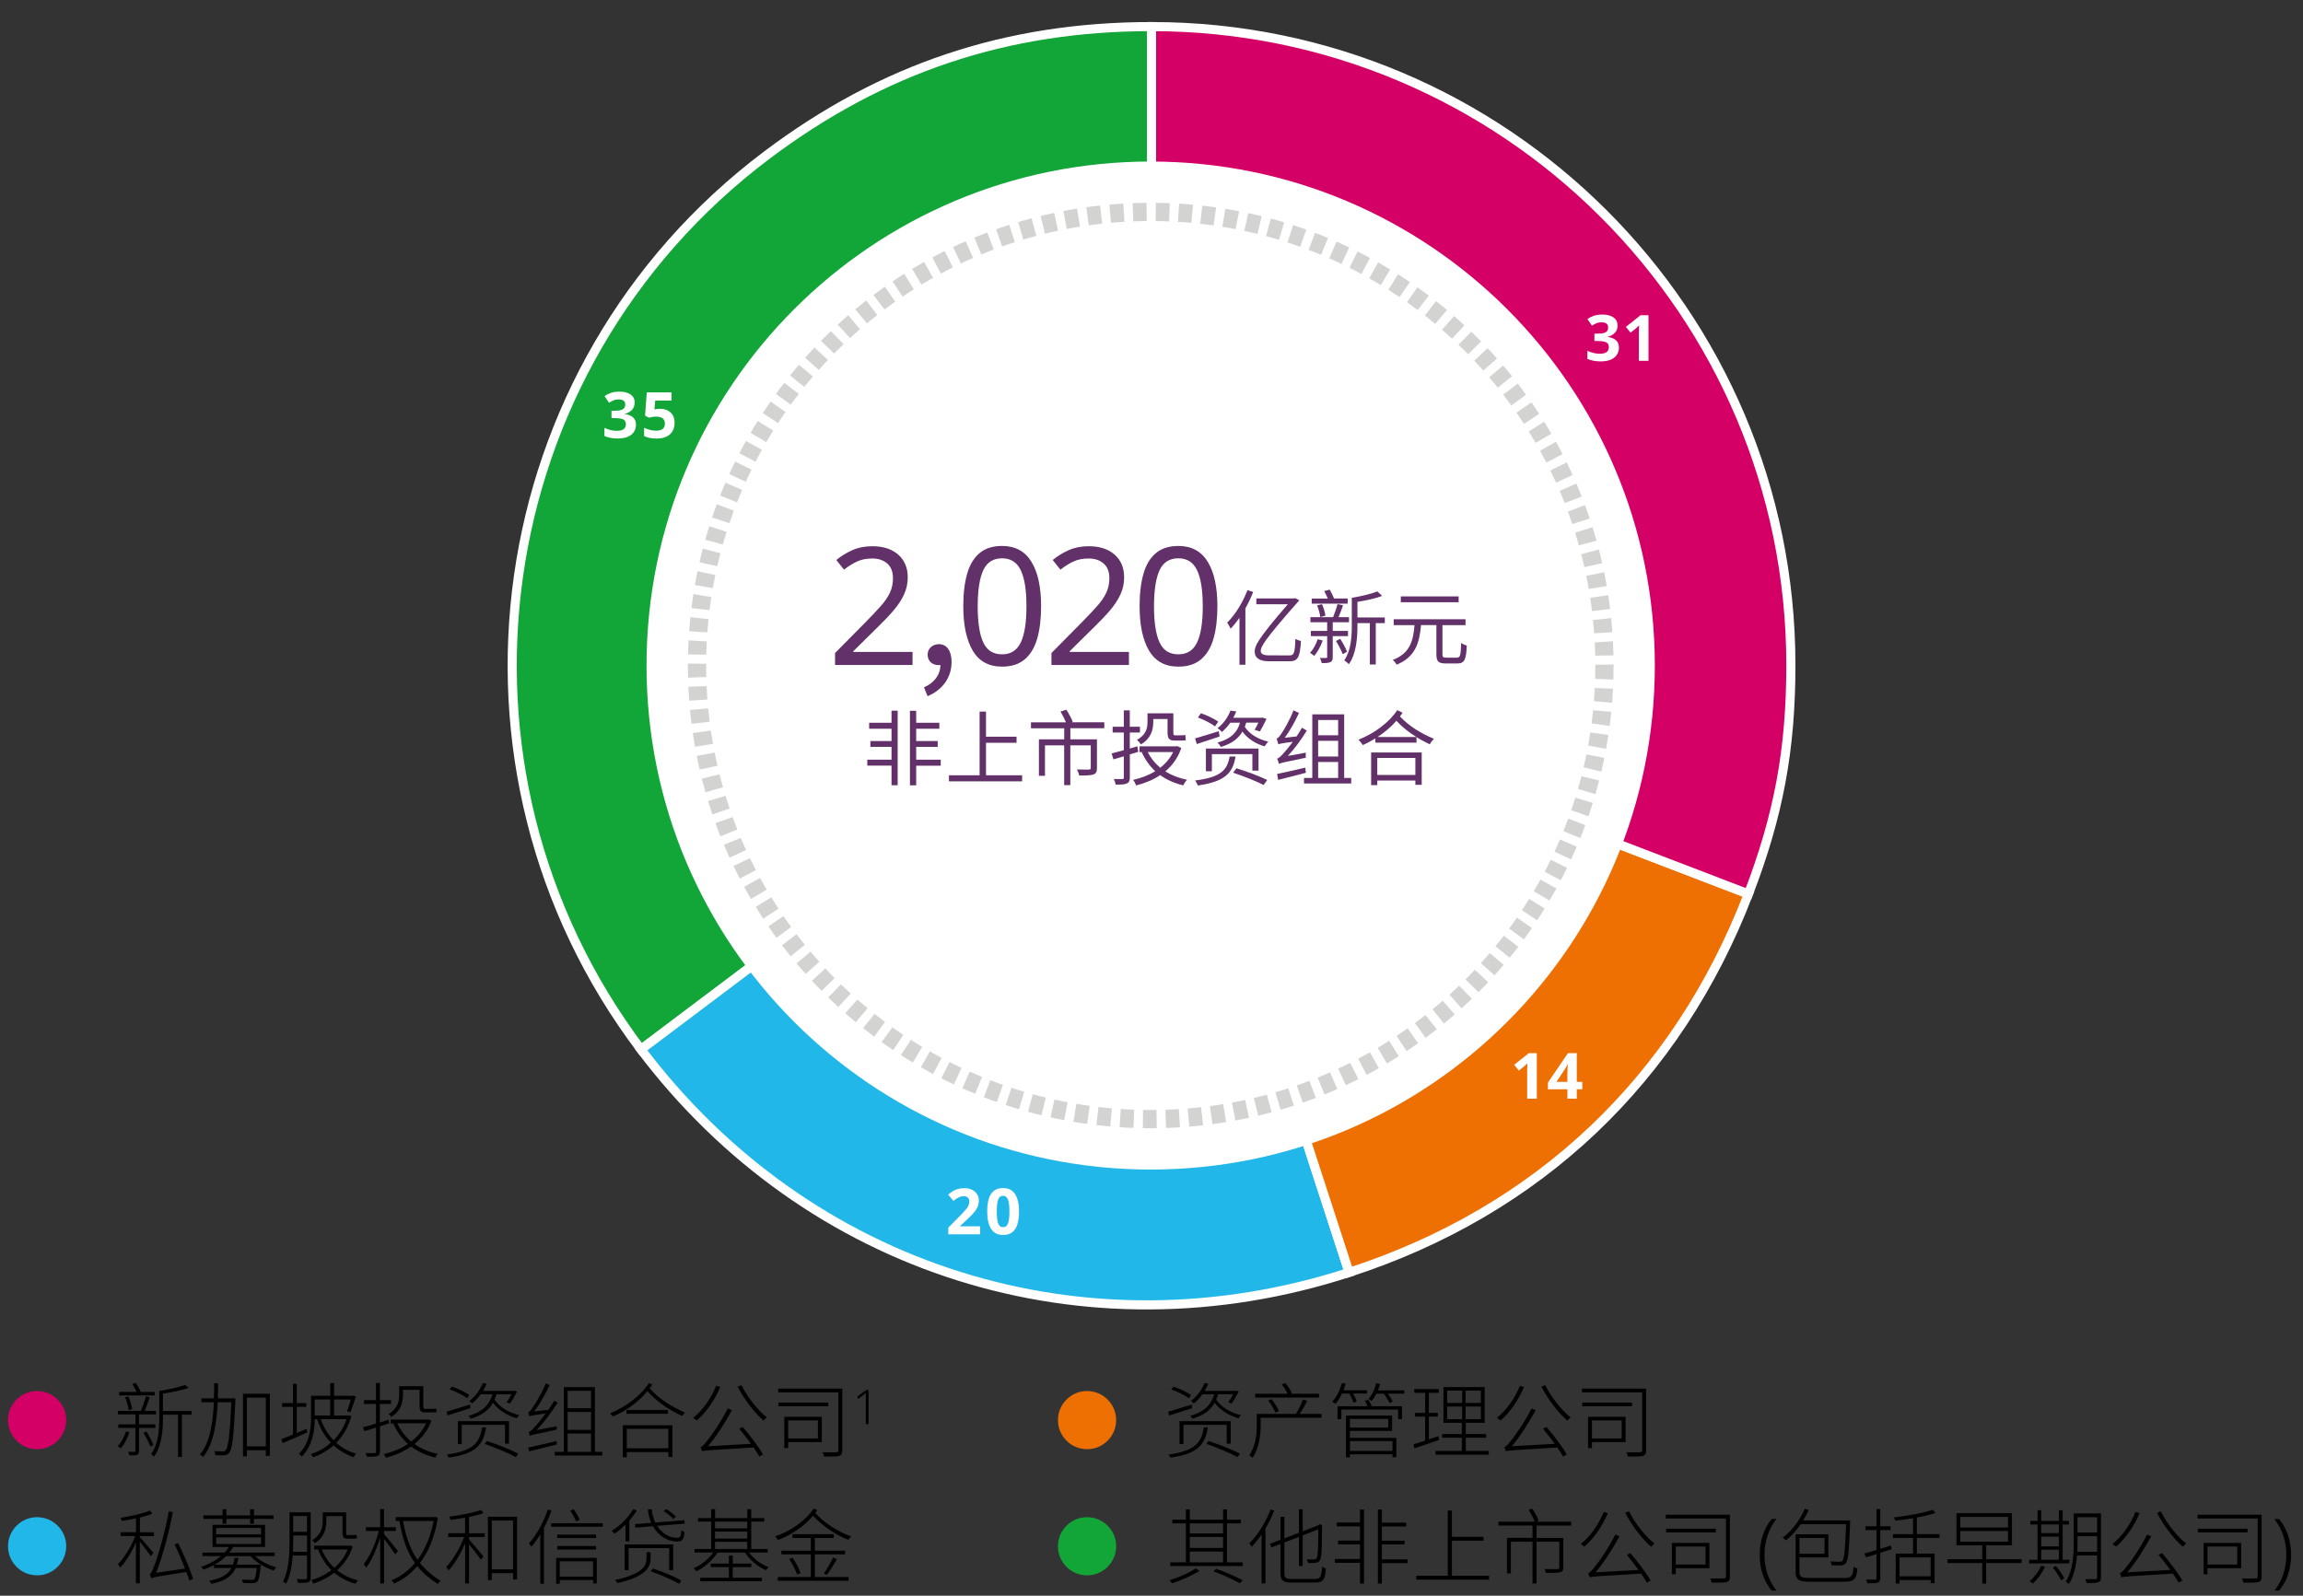 <?xml version="1.0" encoding="UTF-8"?>
<svg id="Layer_1" data-name="Layer 1" xmlns="http://www.w3.org/2000/svg" xmlns:xlink="http://www.w3.org/1999/xlink" viewBox="0 0 505 350">
  <rect x="0" y="0" width="505" height="350" fill="#333333" stroke="none"/>
  <defs>
    <clipPath id="clippath">
      <rect x="-464.5" y="-157" width="1434" height="902" style="fill: none; stroke-width: 0px;"/>
    </clipPath>
    <clipPath id="clippath-1">
      <rect x="-3.6" y="-6.17" width="519.09" height="372.37" style="fill: none; stroke-width: 0px;"/>
    </clipPath>
  </defs>
  <g style="clip-path: url(#clippath);">
    <g style="clip-path: url(#clippath-1);">
      <path d="M252.51,145.89l-111.96,84.29c-46.59-61.78-34.24-149.59,27.59-196.15,25.35-19.09,52.62-28.2,84.37-28.2v140.06Z" style="fill: #12a639; fill-rule: evenodd; stroke-width: 0px;"/>
      <path d="M252.51,145.89l-111.96,84.29c-46.59-61.78-34.24-149.59,27.59-196.15,25.35-19.09,52.62-28.2,84.37-28.2v140.06Z" style="fill: none; stroke: #fff; stroke-miterlimit: 10; stroke-width: 2px;"/>
      <path d="M252.51,145.89l43.32,133.21c-57.88,18.79-118.66-.36-155.28-48.91l111.96-84.29Z" style="fill: #22b7e9; fill-rule: evenodd; stroke-width: 0px;"/>
      <path d="M252.51,145.89l43.32,133.21c-57.88,18.79-118.66-.36-155.28-48.91l111.96-84.29Z" style="fill: none; stroke: #fff; stroke-miterlimit: 10; stroke-width: 2px;"/>
      <path d="M252.51,145.89l130.88,50.19c-15.65,40.73-46.03,69.53-87.55,83.01l-43.32-133.21Z" style="fill: #ee7003; fill-rule: evenodd; stroke-width: 0px;"/>
      <path d="M252.51,145.89l130.88,50.19c-15.65,40.73-46.03,69.53-87.55,83.01l-43.32-133.21Z" style="fill: none; stroke: #fff; stroke-miterlimit: 10; stroke-width: 2px;"/>
      <path d="M252.51,145.89V5.83c77.42,0,140.19,62.71,140.19,140.06,0,18.49-2.68,32.93-9.31,50.19l-130.88-50.19Z" style="fill: #d50065; fill-rule: evenodd; stroke-width: 0px;"/>
      <path d="M252.51,145.89V5.83c77.42,0,140.19,62.71,140.19,140.06,0,18.49-2.68,32.93-9.31,50.19l-130.88-50.19Z" style="fill: none; stroke: #fff; stroke-miterlimit: 10; stroke-width: 2px;"/>
      <path d="M14.51,311.48c0,.86-.16,1.67-.48,2.44-.32.77-.78,1.46-1.39,2.07-.6.6-1.29,1.06-2.06,1.39-.77.32-1.59.48-2.44.48s-1.68-.16-2.45-.48c-.77-.32-1.46-.78-2.06-1.39-.61-.61-1.07-1.31-1.39-2.07s-.48-1.58-.48-2.44.16-1.66.48-2.43c.32-.77.78-1.46,1.39-2.07.6-.6,1.29-1.07,2.06-1.39.77-.32,1.59-.48,2.44-.48s1.67.16,2.44.48c.77.32,1.46.78,2.08,1.39.61.61,1.07,1.3,1.39,2.07.32.77.48,1.58.48,2.43" style="fill: #d50065; stroke-width: 0px;"/>
      <path d="M14.51,339.15c0,.86-.16,1.67-.48,2.44-.32.77-.78,1.46-1.39,2.07-.6.6-1.29,1.06-2.06,1.39-.77.32-1.59.48-2.44.48s-1.68-.16-2.45-.48c-.77-.32-1.46-.78-2.06-1.39-.61-.61-1.07-1.31-1.39-2.07s-.48-1.58-.48-2.44.16-1.66.48-2.43c.32-.77.78-1.46,1.39-2.07.6-.6,1.29-1.07,2.06-1.39.77-.32,1.59-.48,2.44-.48s1.67.16,2.44.48c.77.32,1.46.78,2.08,1.39.61.61,1.07,1.3,1.39,2.07.32.77.48,1.58.48,2.43" style="fill: #22b7e9; stroke-width: 0px;"/>
      <path d="M244.75,311.48c0,.86-.16,1.67-.48,2.44-.32.77-.78,1.46-1.39,2.07-.6.6-1.29,1.06-2.06,1.39-.77.32-1.59.48-2.44.48s-1.68-.16-2.46-.48c-.77-.32-1.46-.78-2.06-1.39-.61-.61-1.07-1.31-1.39-2.07-.32-.77-.48-1.58-.48-2.44s.16-1.66.48-2.43c.32-.77.78-1.46,1.39-2.07.6-.6,1.29-1.07,2.06-1.39.77-.32,1.59-.48,2.44-.48s1.67.16,2.44.48c.77.32,1.46.78,2.08,1.39.61.61,1.07,1.3,1.39,2.07.32.77.48,1.58.48,2.43" style="fill: #ee7003; stroke-width: 0px;"/>
      <path d="M244.75,339.15c0,.86-.16,1.67-.48,2.44-.32.77-.78,1.46-1.39,2.07-.6.6-1.29,1.06-2.06,1.39-.78.32-1.59.48-2.44.48s-1.68-.16-2.46-.48c-.77-.32-1.46-.78-2.06-1.39-.61-.61-1.07-1.31-1.39-2.07s-.48-1.58-.48-2.44.16-1.66.48-2.43c.32-.77.78-1.46,1.39-2.07.6-.6,1.29-1.07,2.06-1.39.77-.32,1.59-.48,2.44-.48s1.67.16,2.44.48c.77.32,1.46.78,2.08,1.39.61.61,1.07,1.3,1.39,2.07.32.77.48,1.58.48,2.43" style="fill: #12a639; stroke-width: 0px;"/>
      <path d="M362.87,145.98c0,61.05-49.49,110.55-110.55,110.55s-110.55-49.49-110.55-110.55,49.49-110.55,110.55-110.55,110.55,49.49,110.55,110.55" style="fill: #fff; stroke-width: 0px;"/>
      <path d="M351.82,145.98c0,54.95-44.55,99.49-99.49,99.49s-99.49-44.54-99.49-99.49,44.54-99.5,99.49-99.5,99.49,44.54,99.49,99.5Z" style="fill: none; stroke: #d3d3d2; stroke-dasharray: 0 0 3 2; stroke-miterlimit: 10; stroke-width: 4px;"/>
    </g>
    <g>
      <path d="M336.99,240.99h-2.11v-5.78c0-.23,0-.55.01-.95,0-.4.02-.74.04-1.04-.05.06-.15.16-.3.3s-.3.27-.43.38l-1.15.92-1.02-1.27,3.22-2.56h1.74v10Z" style="fill: #fff; stroke-width: 0px;"/>
      <path d="M346.96,238.92h-1.2v2.07h-2.06v-2.07h-4.27v-1.47l4.38-6.45h1.95v6.29h1.2v1.64ZM343.7,237.28v-1.69c0-.21,0-.48.01-.78,0-.31.02-.59.04-.86.01-.27.03-.44.04-.52h-.06c-.08.19-.17.37-.27.55-.1.18-.21.36-.33.55l-1.83,2.77h2.41Z" style="fill: #fff; stroke-width: 0px;"/>
    </g>
    <g>
      <path d="M214.93,270.74h-6.99v-1.47l2.51-2.53c.5-.52.91-.96,1.22-1.31.31-.35.53-.67.67-.95.14-.28.21-.59.21-.92,0-.4-.11-.7-.33-.9-.22-.2-.52-.29-.89-.29s-.76.09-1.12.27c-.36.18-.75.43-1.15.76l-1.15-1.36c.28-.24.58-.47.91-.69s.7-.4,1.13-.53.94-.2,1.53-.2c.65,0,1.22.12,1.69.36.47.24.83.56,1.09.97.26.41.38.87.38,1.38,0,.55-.11,1.06-.33,1.51-.22.46-.54.91-.95,1.36-.42.45-.92.94-1.5,1.48l-1.29,1.2v.1h4.35v1.78Z" style="fill: #fff; stroke-width: 0px;"/>
      <path d="M223.45,265.74c0,1.07-.11,1.99-.34,2.76-.23.77-.6,1.35-1.11,1.76s-1.19.62-2.04.62c-1.2,0-2.09-.45-2.65-1.36-.56-.91-.84-2.17-.84-3.78,0-1.07.11-1.99.34-2.76.22-.77.59-1.36,1.11-1.77s1.19-.62,2.04-.62c1.19,0,2.08.45,2.65,1.36.57.91.85,2.17.85,3.79ZM218.57,265.74c0,1.14.1,2,.29,2.57.2.57.56.86,1.09.86s.89-.28,1.09-.85c.21-.57.31-1.43.31-2.58s-.1-2-.31-2.58c-.21-.58-.57-.87-1.09-.87s-.9.29-1.09.87-.29,1.44-.29,2.58Z" style="fill: #fff; stroke-width: 0px;"/>
    </g>
    <g>
      <path d="M139.16,88.29c0,.69-.21,1.24-.62,1.65-.42.41-.93.69-1.53.84v.04c.79.1,1.4.35,1.82.74s.63.92.63,1.57c0,.58-.14,1.1-.43,1.56-.29.46-.72.83-1.32,1.09-.59.27-1.36.4-2.29.4-1.08,0-2.04-.18-2.88-.55v-1.79c.43.21.88.38,1.34.49s.91.17,1.32.17c.76,0,1.29-.13,1.59-.39.3-.26.46-.63.46-1.11,0-.27-.07-.5-.21-.7-.14-.2-.38-.34-.73-.44-.35-.1-.84-.15-1.46-.15h-.76v-1.62h.77c.62,0,1.08-.06,1.41-.18.32-.12.54-.27.66-.48.12-.2.18-.43.18-.69,0-.35-.11-.63-.33-.83-.22-.2-.59-.3-1.1-.3-.48,0-.89.08-1.25.25-.35.17-.65.33-.88.48l-.98-1.46c.39-.28.85-.51,1.38-.7.53-.19,1.16-.28,1.88-.28,1.03,0,1.84.21,2.44.62.6.42.9,1,.9,1.76Z" style="fill: #fff; stroke-width: 0px;"/>
      <path d="M144.76,89.67c.61,0,1.15.12,1.62.35s.85.57,1.13,1.02c.28.45.41,1,.41,1.67,0,1.08-.34,1.93-1.01,2.55s-1.67.93-2.98.93c-.52,0-1.02-.05-1.48-.14s-.87-.23-1.21-.41v-1.82c.35.18.76.33,1.25.46.48.13.94.19,1.37.19.63,0,1.1-.13,1.44-.38.33-.26.5-.66.5-1.2,0-1.01-.67-1.51-2-1.51-.26,0-.53.03-.81.08-.28.05-.51.1-.7.15l-.84-.45.38-5.1h5.42v1.79h-3.57l-.18,1.96c.16-.03.33-.06.51-.09s.44-.05.76-.05Z" style="fill: #fff; stroke-width: 0px;"/>
    </g>
    <path d="M354.7,71.38c0,.69-.21,1.24-.62,1.65-.42.41-.93.69-1.53.84v.04c.79.1,1.4.35,1.82.74.42.39.63.92.63,1.57,0,.58-.14,1.1-.43,1.56-.28.46-.72.83-1.32,1.09-.59.27-1.36.4-2.29.4-1.08,0-2.04-.18-2.88-.55v-1.79c.43.21.88.38,1.34.49s.91.17,1.32.17c.76,0,1.29-.13,1.59-.39.3-.26.46-.63.46-1.11,0-.27-.07-.5-.21-.7-.14-.2-.39-.34-.74-.44-.35-.1-.84-.15-1.46-.15h-.76v-1.62h.77c.62,0,1.08-.06,1.41-.18s.54-.27.66-.48c.12-.2.17-.43.17-.69,0-.35-.11-.63-.33-.83-.22-.2-.59-.3-1.1-.3-.48,0-.89.08-1.25.25-.36.17-.65.33-.88.48l-.98-1.46c.39-.28.85-.51,1.38-.7.53-.19,1.16-.28,1.88-.28,1.03,0,1.84.21,2.44.62.6.42.9,1,.9,1.76Z" style="fill: #fff; stroke-width: 0px;"/>
    <path d="M361.48,79.14h-2.11v-5.78c0-.23,0-.55.01-.95,0-.4.02-.74.04-1.04-.05.06-.15.16-.3.3s-.3.27-.43.38l-1.15.92-1.02-1.27,3.22-2.56h1.74v10Z" style="fill: #fff; stroke-width: 0px;"/>
    <g>
      <path d="M28.38,314.18c-.43,1.3-1.15,2.63-1.87,3.49-.16-.13-.49-.36-.67-.47.77-.85,1.39-2.02,1.78-3.21l.76.18ZM30.49,313.2v5.02c0,.49-.11.72-.41.86-.34.14-.88.14-1.69.14-.05-.22-.18-.54-.31-.79.67.02,1.21.02,1.39.02s.23-.05.23-.23v-5.02h-3.76v-.79h3.76v-2.18h-3.84v-.77h5.04c.38-.92.85-2.27,1.08-3.19l.83.22c-.32.95-.72,2.11-1.08,2.97h2.5v.77h-3.75v2.18h3.6v.79h-3.6ZM33.95,306.07h-7.83v-.77h3.83c-.25-.56-.61-1.24-.94-1.76l.77-.22c.38.61.85,1.4,1.1,1.98h3.06v.77ZM28.22,309.3c-.09-.76-.41-1.94-.79-2.83l.72-.16c.41.86.74,2.02.83,2.77l-.76.22ZM32.09,313.96c.61.94,1.26,2.18,1.55,2.99l-.68.34c-.27-.81-.94-2.09-1.51-3.02l.65-.31ZM42.03,310.3h-2.14v9.27h-.85v-9.27h-3.31v.86c0,2.54-.23,5.98-1.96,8.35-.13-.18-.45-.43-.65-.54,1.64-2.25,1.8-5.4,1.8-7.81v-6.07c2.03-.32,4.43-.83,5.69-1.33l.76.65c-1.48.52-3.66.99-5.64,1.26v3.82h6.3v.81Z" style="fill: #000; stroke-width: 0px;"/>
      <path d="M51.62,307.23c-.38,8.01-.68,10.6-1.37,11.42-.31.4-.63.52-1.1.54-.43.04-1.19.02-1.93-.02-.02-.29-.11-.65-.25-.88.83.05,1.57.07,1.89.07.29,0,.47-.04.63-.25.54-.61.92-3.28,1.24-10.55h-2.99c-.22,4.5-.88,9.25-3.2,11.99-.16-.16-.49-.41-.72-.52,2.25-2.54,2.88-7.13,3.08-11.47h-2.74v-.85h2.75c.04-1.15.05-2.27.05-3.31h.86c0,1.06-.02,2.16-.05,3.31h3.83v.52ZM59.17,305.71v13.61h-.88v-1.22h-4.16v1.33h-.85v-13.72h5.89ZM58.29,317.25v-10.7h-4.16v10.7h4.16Z" style="fill: #000; stroke-width: 0px;"/>
      <path d="M67.39,314.19c-1.89.83-3.87,1.69-5.38,2.34l-.34-.85c.7-.27,1.6-.61,2.57-1.03v-6.07h-2.38v-.83h2.38v-4.23h.83v4.23h2.09v.83h-2.09v5.73c.7-.29,1.44-.61,2.14-.9l.18.77ZM77.04,310.66c-.67,2.41-1.84,4.32-3.31,5.8,1.22,1.1,2.68,1.91,4.36,2.39-.16.18-.41.5-.56.76-1.69-.58-3.15-1.44-4.39-2.59-1.35,1.21-2.88,2.05-4.48,2.63-.09-.2-.32-.54-.5-.7,1.55-.5,3.06-1.33,4.39-2.5-1.33-1.39-2.34-3.13-3.02-5.17h-.5c-.05,2.59-.52,5.89-2.84,8.19-.14-.18-.49-.47-.65-.59,2.36-2.32,2.67-5.58,2.67-8.12v-4.61h4.21v-2.79h.83v2.79h4l.16-.04.63.18c-.38,1.19-.83,2.59-1.17,3.46l-.77-.2c.25-.65.58-1.66.83-2.59h-3.67v3.51h3.1l.18-.04.54.23ZM69.01,306.96v3.51h3.38v-3.51h-3.38ZM70.33,311.28c.65,1.78,1.58,3.35,2.81,4.63,1.24-1.24,2.25-2.79,2.84-4.63h-5.65Z" style="fill: #000; stroke-width: 0px;"/>
      <path d="M85.35,312.19c-.68.23-1.37.45-2.03.65v5.53c0,.61-.18.86-.56.99-.4.16-1.08.16-2.29.16-.05-.22-.2-.56-.31-.81.94.04,1.73.02,1.94.02.25-.02.36-.09.36-.36v-5.24c-.92.29-1.8.56-2.56.79l-.31-.85c.79-.22,1.78-.49,2.86-.83v-4.3h-2.63v-.83h2.63v-3.76h.85v3.76h2.45v.83h-2.45v4.05l1.91-.58.13.77ZM94.61,311.62c-.77,2.12-2.11,3.82-3.73,5.1,1.44,1.03,3.17,1.76,5.11,2.18-.2.2-.43.56-.56.81-2.02-.5-3.8-1.33-5.28-2.43-1.67,1.15-3.62,1.96-5.55,2.47-.05-.25-.27-.61-.45-.81,1.84-.43,3.69-1.15,5.31-2.23-1.4-1.22-2.48-2.74-3.22-4.5h-.59v-.83h8.23l.18-.05.54.31ZM88.36,306.05c0,1.55-.45,3.42-2.57,4.74-.11-.18-.38-.5-.56-.63,1.94-1.21,2.3-2.77,2.3-4.11v-2h5.29v4.3c0,.5.05.67.36.67h1.66c.22,0,.59-.04.83-.07.02.22.05.58.09.77-.2.05-.58.07-.9.07h-1.69c-.95,0-1.17-.38-1.17-1.46v-3.48h-3.64v1.19ZM87.12,312.19c.7,1.55,1.73,2.9,3.06,4,1.37-1.06,2.52-2.39,3.24-4h-6.3Z" style="fill: #000; stroke-width: 0px;"/>
      <path d="M103.16,308.86c-1.76.58-3.62,1.17-5.02,1.6l-.25-.81c1.3-.38,3.21-.97,5.17-1.57l.11.77ZM106.59,313.08c-.59,3.85-2.29,5.82-8.21,6.63-.07-.2-.23-.52-.38-.68,5.69-.77,7.2-2.52,7.71-5.94h.88ZM102.44,306.69c-.83-.65-2.48-1.46-3.84-1.95l.47-.61c1.33.45,2.99,1.22,3.83,1.84l-.47.72ZM110.74,316.64v-4.12h-9.49v4.21h-.85v-5.02h11.22v4.93h-.88ZM108.85,305.82c-.11.42-.25.79-.41,1.17,1.06,1.62,3.17,2.9,5.44,3.4-.18.16-.4.47-.54.7-2.11-.59-4.07-1.82-5.24-3.4-.86,1.55-2.36,2.75-4.88,3.49-.09-.2-.32-.5-.5-.65,3.33-.86,4.68-2.67,5.28-4.72h-2.57c-.52.72-1.15,1.42-1.91,2.04-.14-.2-.43-.43-.63-.54,1.49-1.13,2.5-2.68,2.99-3.94l.83.13c-.22.5-.47,1.06-.81,1.58h6.75l.14-.04.59.2c-.5.94-1.06,1.96-1.55,2.61l-.74-.25c.31-.47.72-1.13,1.06-1.78h-3.29ZM106.74,316.07c2.32.74,5.31,1.95,6.88,2.77l-.49.77c-1.53-.85-4.52-2.12-6.84-2.9l.45-.65Z" style="fill: #000; stroke-width: 0px;"/>
      <path d="M122.06,312.83c-.02.23,0,.54.04.74-5.02,1.04-5.58,1.19-5.92,1.37-.02-.18-.16-.61-.27-.85.34-.05.83-.52,1.42-1.19.4-.41,1.33-1.53,2.34-2.88-2.92.4-3.35.52-3.58.63-.05-.2-.18-.63-.29-.86.31-.05.63-.5,1.06-1.15.45-.61,1.94-3.01,2.83-5.24l.85.4c-.99,2.05-2.18,4.18-3.4,5.78l3.1-.34c.45-.67.9-1.33,1.28-2l.77.41c-1.42,2.21-3.02,4.36-4.63,6.03l4.41-.85ZM122.11,316.82c-2.18.56-4.43,1.12-6.09,1.53l-.18-.85c1.53-.32,3.87-.88,6.19-1.42l.07.74ZM132.07,318.44v.81h-10.41v-.81h1.98v-14.19h6.81v14.19h1.62ZM124.47,305.06v3.82h5.13v-3.82h-5.13ZM124.47,313.63h5.13v-3.94h-5.13v3.94ZM124.47,318.44h5.13v-4.01h-5.13v4.01Z" style="fill: #000; stroke-width: 0px;"/>
      <path d="M143.04,303.7c-.18.27-.38.56-.58.81,1.98,2.27,4.59,3.92,7.74,5.33-.23.18-.5.5-.61.76-3.06-1.48-5.56-3.15-7.62-5.46-1.93,2.32-4.68,4.36-7.6,5.56-.13-.2-.38-.52-.61-.7,3.48-1.37,6.75-3.87,8.53-6.64l.74.34ZM136.56,312.61h10.88v6.95h-.88v-1.06h-9.11v1.13h-.88v-7.02ZM146.46,309.28v.81h-9.09v-.81h9.09ZM137.44,313.4v4.27h9.11v-4.27h-9.11Z" style="fill: #000; stroke-width: 0px;"/>
    </g>
    <g>
      <path d="M157.93,304.22c-1.22,2.92-3.11,5.6-5.15,7.36-.18-.16-.56-.45-.79-.59,2.09-1.66,3.94-4.27,5.04-7.02l.9.25ZM162.86,312.99c1.64,1.89,3.55,4.41,4.45,6.03l-.81.45c-.32-.56-.76-1.26-1.26-1.98-9.9.59-10.75.65-11.29.83-.05-.2-.22-.67-.34-.92.4-.09.94-.7,1.57-1.55.72-.81,2.92-3.96,4.41-6.93l.9.4c-1.58,2.84-3.39,5.73-5.24,7.89l9.43-.52c-.83-1.13-1.75-2.32-2.59-3.31l.77-.38ZM162.59,303.82c1.28,2.61,3.66,5.6,5.56,7.06-.23.18-.54.5-.72.72-1.91-1.62-4.29-4.72-5.67-7.44l.83-.34Z" style="fill: #000; stroke-width: 0px;"/>
      <path d="M184.7,318.08c0,.76-.18,1.1-.72,1.26-.58.16-1.67.14-3.28.14-.04-.25-.18-.67-.32-.94,1.37.04,2.65.02,3.01,0,.36-.02.45-.13.45-.45v-12.69h-13.2v-.83h14.06v13.5ZM181.62,308.45h-10.91v-.81h10.91v.81ZM180.21,316.3h-7.38v1.33h-.85v-6.88h8.23v5.55ZM172.83,311.55v3.96h6.52v-3.96h-6.52Z" style="fill: #000; stroke-width: 0px;"/>
    </g>
    <path d="M190.45,312.36h-.59v-6.31c0-.19,0-.38.02-.55-.1.1-.19.18-.27.25-.08.07-.2.16-.34.27l-1.05.8-.31-.42,2.04-1.53h.5v7.49Z" style="fill: #000; stroke-width: 0px;"/>
    <path d="M33.05,341.32c-.4-.63-1.6-2.21-2.39-3.19v9.16h-.85v-9.02c-.92,2.14-2.25,4.34-3.44,5.56-.13-.23-.36-.56-.52-.74,1.37-1.33,2.95-3.91,3.8-6.18h-3.2v-.83h3.37v-3.04c-1.04.22-2.12.41-3.1.56-.04-.22-.16-.5-.27-.68,2.23-.38,4.97-.94,6.41-1.6l.58.7c-.76.31-1.73.59-2.77.85v3.22h3.08v.83h-3.08v.27c.67.67,2.52,2.86,2.97,3.42l-.58.7ZM41.51,346.67c-.16-.52-.38-1.17-.65-1.87-6.63,1.03-7.27,1.15-7.71,1.39-.05-.22-.2-.65-.31-.88.32-.11.77-1.24,1.28-2.68.49-1.37,2.11-6.55,2.88-11.13l.9.16c-.85,4.5-2.2,9.58-3.66,13.31l6.34-.92c-.67-1.71-1.51-3.69-2.3-5.29l.77-.31c1.3,2.56,2.7,5.92,3.29,7.85l-.85.38ZM55.93,341.32c1.17,1.08,3.01,2.03,4.68,2.47-.22.16-.45.49-.58.68-1.84-.58-3.94-1.8-5.11-3.15h-5.33c-.68.67-1.51,1.31-2.52,1.87h4c.16-.47.27-.95.36-1.48h.86c-.09.52-.2,1.01-.34,1.48h5.24s-.02.27-.04.41c-.2,2.12-.41,2.99-.77,3.33-.27.23-.52.29-.99.32-.38,0-1.24,0-2.12-.05-.04-.23-.11-.54-.23-.76.92.09,1.8.09,2.11.09.29,0,.45-.02.58-.13.25-.23.41-.9.58-2.48h-4.61c-.79,1.75-2.3,2.86-5.35,3.49-.09-.22-.32-.54-.49-.68,2.74-.52,4.16-1.44,4.9-2.81h-3.85v-.63c-.68.36-1.44.7-2.3,1.01-.11-.22-.34-.49-.54-.63,1.84-.59,3.29-1.44,4.39-2.36h-4.07v-.76h4.86c.38-.41.68-.83.92-1.24h-3.57v-4.86h11.52v4.86h-6.99c-.22.43-.5.83-.85,1.24h9.96v.76h-4.3ZM48.81,333.15h-4.21v-.76h4.21v-1.35h.83v1.35h5.2v-1.35h.85v1.35h4.29v.76h-4.29v1.06h-.85v-1.06h-5.2v1.06h-.83v-1.06ZM47.41,336.55h9.83v-1.4h-9.83v1.4ZM47.41,338.66h9.83v-1.44h-9.83v1.44ZM68.11,346.04c0,.56-.14.83-.5.99-.4.14-1.06.16-2.25.16-.05-.22-.16-.58-.29-.83.92.04,1.69.02,1.91.02.25,0,.34-.09.34-.36v-4.83h-3.13c-.16,2.14-.52,4.41-1.44,6.16-.16-.14-.52-.34-.7-.43,1.31-2.57,1.44-6.14,1.44-8.8v-6.41h4.63v14.33ZM67.32,340.38v-3.58h-3.02v1.31c0,.7-.02,1.46-.05,2.27h3.08ZM64.29,332.52v3.48h3.02v-3.48h-3.02ZM77.33,339.23c-.7,2.14-1.89,3.85-3.39,5.19,1.3,1.03,2.83,1.8,4.57,2.21-.2.18-.41.52-.54.76-1.78-.49-3.35-1.31-4.68-2.43-1.39,1.1-2.99,1.87-4.59,2.39-.09-.25-.29-.58-.45-.77,1.53-.41,3.06-1.15,4.43-2.18-1.28-1.26-2.27-2.77-2.93-4.54h-.85v-.83h7.74l.16-.05.52.25ZM71.55,333.74c0,1.53-.43,3.42-2.5,4.74-.11-.18-.41-.5-.58-.63,1.91-1.21,2.29-2.79,2.29-4.12v-2h5.15v4.32c0,.5.04.65.29.65h1.28c.22,0,.52-.02.72-.05.02.22.05.58.09.77-.16.05-.5.07-.79.07h-1.31c-.88,0-1.08-.36-1.08-1.46v-3.48h-3.55v1.19ZM70.56,339.86c.61,1.53,1.55,2.92,2.75,4.02,1.24-1.06,2.27-2.43,2.93-4.02h-5.69ZM86.67,340.96c-.43-.7-1.66-2.41-2.45-3.44v9.79h-.85v-10.07c-.76,2.52-1.93,5.15-3.08,6.59-.11-.23-.36-.58-.54-.77,1.3-1.55,2.66-4.57,3.31-7.26h-2.83v-.81h3.13v-3.98h.85v3.98h2.59v.81h-2.59v.67c.56.63,2.59,3.15,3.06,3.75l-.61.74ZM96.01,332.91c-.67,4.21-2.07,7.49-3.94,9.92,1.19,1.44,2.66,2.74,4.57,3.93-.23.14-.5.43-.63.68-1.87-1.21-3.35-2.47-4.5-3.93-1.49,1.75-3.24,3.01-5.1,3.84-.11-.22-.36-.56-.56-.72,1.87-.76,3.64-2.03,5.13-3.8-1.76-2.47-2.74-5.4-3.4-9.22h-.79v-.85h8.52l.16-.05.54.2ZM88.38,333.61c.65,3.51,1.57,6.21,3.17,8.52,1.62-2.18,2.86-5.01,3.53-8.52h-6.7ZM102.85,336.3h3.44v.83h-3.44v.54c.61.67,2.72,3.13,3.17,3.75l-.58.68c-.45-.68-1.76-2.36-2.59-3.39v8.59h-.86v-8.79c-.97,2.29-2.36,4.63-3.64,5.96-.11-.23-.34-.59-.52-.76,1.42-1.44,3.06-4.16,3.94-6.59h-3.48v-.83h3.69v-3.39c-1.08.18-2.2.34-3.2.47-.05-.22-.16-.49-.27-.7,2.41-.32,5.38-.85,6.93-1.48l.61.68c-.86.34-1.98.61-3.2.86v3.55ZM113.38,332.68v13.77h-.88v-1.4h-4.66v1.53h-.85v-13.9h6.39ZM112.5,344.22v-10.7h-4.66v10.7h4.66ZM120.92,331.31c-.45,1.31-1.01,2.61-1.64,3.82v12.26h-.81v-10.82c-.61,1.01-1.28,1.93-1.94,2.7-.09-.18-.36-.59-.54-.76,1.67-1.82,3.2-4.61,4.14-7.42l.79.22ZM132.17,334.1v.77h-11.33v-.77h11.33ZM121.95,341.7h8.91v5.62h-.81v-.76h-7.31v.81h-.79v-5.67ZM130.7,337.36h-8.52v-.76h8.52v.76ZM122.18,339.11h8.52v.76h-8.52v-.76ZM122.74,342.46v3.35h7.31v-3.35h-7.31ZM126.32,333.72c-.23-.63-.77-1.62-1.28-2.36l.77-.32c.52.76,1.06,1.71,1.33,2.32l-.83.36ZM137.17,334.39c-.77.76-1.6,1.46-2.39,2-.14-.16-.47-.45-.67-.59,1.84-1.13,3.64-2.88,4.74-4.77l.77.27c-.43.77-1.01,1.53-1.62,2.21v4.59h-.83v-3.71ZM141.78,340.47h.88v1.28c0,1.69-.56,3.96-7.26,5.49-.09-.2-.34-.52-.54-.7,6.48-1.35,6.91-3.39,6.91-4.81v-1.26ZM146.73,344.4v-4.84h-8.89v4.84h-.86v-5.65h10.64v5.65h-.88ZM144.09,334.68c1.08,1.69,2.77,2.66,4.48,2.63.59,0,.76-.4.83-1.64.2.16.47.31.7.38-.14,1.64-.52,2.07-1.55,2.07-2.18.02-4.18-1.26-5.37-3.37l-3.87.32-.07-.76,3.57-.29c-.38-.88-.65-1.89-.74-2.97h.85c.09,1.08.36,2.05.76,2.9l6.39-.5.09.74-6.07.49ZM143.15,344.02c2.11.68,4.83,1.82,6.25,2.65l-.47.72c-1.4-.81-4.12-2-6.25-2.74l.47-.63ZM147.63,333.13c-.45-.49-1.37-1.21-2.12-1.71l.61-.41c.74.45,1.66,1.17,2.11,1.67l-.59.45ZM164.27,340.53c.99,1.39,2.66,2.63,4.29,3.2-.2.16-.45.45-.59.67-1.76-.72-3.57-2.23-4.61-3.87h-6.01c-1.08,1.73-2.95,3.31-4.65,4.12-.14-.22-.4-.5-.61-.67,1.58-.65,3.26-2,4.32-3.46h-4.12v-.77h3.66v-6h-2.88v-.77h2.88v-1.96h.86v1.96h7.06v-1.94h.86v1.94h2.86v.77h-2.86v6h3.6v.77h-4.05ZM160.68,346.07h6.39v.77h-13.52v-.77h6.28v-2.34h-3.98v-.77h3.98v-1.75h.85v1.75h4.07v.77h-4.07v2.34ZM156.79,333.76v1.46h7.06v-1.46h-7.06ZM156.79,337.47h7.06v-1.53h-7.06v1.53ZM156.79,339.75h7.06v-1.57h-7.06v1.57ZM179.19,331.24c-.13.2-.25.41-.41.59,1.78,2.11,5.11,4.23,7.87,5.15-.22.2-.47.52-.63.77-2.63-1.01-5.82-3.13-7.74-5.29-1.91,2.3-4.75,4.23-7.71,5.33-.14-.25-.36-.61-.59-.81,3.37-1.13,6.72-3.44,8.44-6.1l.77.36ZM178.68,345.91h7.38v.81h-15.5v-.81h7.24v-4.97h-6.46v-.81h6.46v-2.79h-4.03v-.83h9.07v.83h-4.16v2.79h6.63v.81h-6.63v4.97ZM173.8,341.68c.72,1.04,1.48,2.47,1.76,3.37l-.77.32c-.29-.88-1.01-2.36-1.73-3.42l.74-.27ZM180.66,345.1c.67-.92,1.55-2.43,2.02-3.46l.85.34c-.67,1.15-1.53,2.54-2.21,3.44l-.65-.32Z" style="fill: #000; stroke-width: 0px;"/>
    <path d="M261.41,308.87c-1.76.58-3.62,1.17-5.02,1.6l-.25-.81c1.3-.38,3.2-.97,5.17-1.57l.11.77ZM264.85,313.08c-.59,3.85-2.29,5.82-8.21,6.63-.07-.2-.23-.52-.38-.68,5.69-.77,7.2-2.52,7.71-5.94h.88ZM260.69,306.69c-.83-.65-2.48-1.46-3.84-1.94l.47-.61c1.33.45,2.99,1.22,3.84,1.84l-.47.72ZM268.99,316.64v-4.12h-9.49v4.21h-.85v-5.02h11.22v4.93h-.88ZM267.1,305.82c-.11.41-.25.79-.41,1.17,1.06,1.62,3.17,2.9,5.44,3.4-.18.16-.4.47-.54.7-2.11-.59-4.07-1.82-5.24-3.4-.86,1.55-2.36,2.75-4.88,3.49-.09-.2-.32-.5-.5-.65,3.33-.86,4.68-2.66,5.28-4.72h-2.57c-.52.72-1.15,1.42-1.91,2.03-.14-.2-.43-.43-.63-.54,1.49-1.13,2.5-2.68,2.99-3.94l.83.13c-.22.5-.47,1.06-.81,1.58h6.75l.14-.04.59.2c-.5.94-1.06,1.96-1.55,2.61l-.74-.25c.31-.47.72-1.13,1.06-1.78h-3.29ZM264.99,316.07c2.32.74,5.31,1.94,6.88,2.77l-.49.77c-1.53-.85-4.52-2.12-6.84-2.9l.45-.65ZM289.76,310.97h-13.32v1.58c0,2.09-.29,5.08-1.8,7.2-.14-.16-.5-.47-.7-.56,1.42-2.03,1.64-4.72,1.64-6.66v-2.41h8.57c.56-.86,1.22-2.23,1.57-3.17l.9.31c-.47.94-1.06,2.05-1.62,2.86h4.77v.85ZM289.24,306.54h-14.01v-.83h7.11c-.25-.61-.79-1.44-1.28-2.07l.79-.27c.58.68,1.17,1.6,1.44,2.2l-.36.14h6.3v.83ZM279.68,309.84c-.29-.72-.97-1.85-1.58-2.66l.72-.29c.63.79,1.33,1.89,1.62,2.61l-.76.34ZM294.27,305.66c-.41.86-.88,1.64-1.42,2.25-.14-.11-.5-.32-.74-.43.97-1.03,1.71-2.54,2.14-4.12l.83.14c-.14.49-.31.97-.49,1.44h5.15v.72h-3.04c.36.61.67,1.31.81,1.76l-.74.25c-.16-.54-.52-1.35-.9-2.02h-1.6ZM300.07,307.05c.29.41.56.95.72,1.39h6.64v2.84h-.85v-2.11h-12.44v2.11h-.85v-2.84h6.57c-.13-.4-.36-.85-.58-1.22l.77-.16ZM296.02,315.37h10.17v4.25h-.85v-.63h-9.33v.68h-.86v-9.18h10.1v3.37h-9.24v1.51ZM296.02,311.21v1.91h8.39v-1.91h-8.39ZM296.02,316.09v2.16h9.33v-2.16h-9.33ZM307.94,304.96v.72h-3.62c.43.58.88,1.28,1.06,1.75l-.7.31c-.22-.56-.74-1.4-1.22-2.05h-1.64c-.31.61-.67,1.17-1.04,1.62-.14-.13-.5-.34-.72-.45.81-.86,1.4-2.14,1.71-3.46l.86.16c-.13.47-.29.95-.49,1.4h5.8ZM315.59,315.83c-1.91.65-3.91,1.33-5.42,1.85l-.23-.88c.7-.22,1.58-.5,2.56-.81v-5.28h-2.2v-.81h2.2v-4.39h-2.38v-.83h5.38v.83h-2.18v4.39h1.96v.81h-1.96v4.99c.68-.22,1.42-.45,2.12-.7l.14.83ZM326.46,318.25v.81h-11.69v-.81h5.78v-2.9h-4.32v-.81h4.32v-2.47h-4.03v-7.83h9.04v7.83h-4.14v2.47h4.45v.81h-4.45v2.9h5.04ZM317.33,307.73h3.28v-2.72h-3.28v2.72ZM317.33,311.28h3.28v-2.77h-3.28v2.77ZM324.73,305.01h-3.35v2.72h3.35v-2.72ZM324.73,308.51h-3.35v2.77h3.35v-2.77ZM334.18,304.22c-1.22,2.92-3.11,5.6-5.15,7.36-.18-.16-.56-.45-.79-.59,2.09-1.66,3.94-4.27,5.04-7.02l.9.25ZM339.11,312.99c1.64,1.89,3.55,4.41,4.45,6.03l-.81.45c-.32-.56-.76-1.26-1.26-1.98-9.9.59-10.75.65-11.29.83-.05-.2-.22-.67-.34-.92.4-.09.94-.7,1.57-1.55.72-.81,2.92-3.96,4.41-6.93l.9.4c-1.58,2.84-3.39,5.73-5.24,7.89l9.43-.52c-.83-1.13-1.75-2.32-2.59-3.31l.77-.38ZM338.84,303.82c1.28,2.61,3.66,5.6,5.56,7.06-.23.18-.54.5-.72.72-1.91-1.62-4.29-4.72-5.67-7.44l.83-.34ZM360.95,318.08c0,.76-.18,1.1-.72,1.26-.58.16-1.67.14-3.28.14-.04-.25-.18-.67-.32-.94,1.37.04,2.65.02,3.01,0s.45-.13.45-.45v-12.69h-13.2v-.83h14.06v13.5ZM357.87,308.45h-10.91v-.81h10.91v.81ZM356.46,316.3h-7.38v1.33h-.85v-6.88h8.23v5.55ZM349.08,311.55v3.96h6.52v-3.96h-6.52Z" style="fill: #000; stroke-width: 0px;"/>
    <path d="M263.03,344.53c-1.6,1.04-4.03,2.09-6.01,2.77-.11-.2-.38-.52-.58-.7,1.98-.59,4.48-1.67,5.74-2.59l.85.52ZM272.5,343.5h-15.9v-.81h3.44v-8.55h-2.97v-.81h2.97v-2.27h.86v2.27h7.29v-2.27h.86v2.27h3.04v.81h-3.04v8.55h3.44v.81ZM260.9,334.14v2.2h7.29v-2.2h-7.29ZM260.9,339.52h7.29v-2.39h-7.29v2.39ZM260.9,342.69h7.29v-2.38h-7.29v2.38ZM266.65,344.08c2.18.76,4.45,1.78,5.87,2.56l-.7.63c-1.35-.81-3.53-1.8-5.73-2.61l.56-.58ZM279.42,331.33c-.54,1.37-1.19,2.68-1.93,3.93v12.06h-.85v-10.75c-.68,1.01-1.42,1.93-2.18,2.7-.07-.18-.36-.58-.52-.76,1.85-1.8,3.6-4.59,4.68-7.42l.79.23ZM288.43,346.33c1.13,0,1.31-.54,1.48-2.7.22.16.56.32.83.38-.2,2.36-.49,3.11-2.32,3.11h-5.15c-1.91,0-2.48-.4-2.48-2.11v-6.37l-2,.77-.32-.77,2.32-.9v-5.04h.85v4.72l3.19-1.22v-5.15h.83v4.83l3.37-1.31.14-.11.18-.16.59.25-.05.18c0,3.35-.05,6.18-.27,6.95-.16.76-.58,1.04-1.1,1.1-.47.07-1.22.07-1.71.05-.04-.27-.13-.59-.25-.81.58.04,1.3.02,1.55.02.36,0,.58-.09.72-.61.18-.61.25-2.97.25-5.98l-3.42,1.31v6.73h-.83v-6.39l-3.19,1.22v6.72c0,1.01.29,1.3,1.6,1.3h5.2ZM298.22,331.11h.88v16.22h-.88v-4.54h-5.53v-.85h5.53v-3.2h-4.81v-.83h4.81v-3.11h-5.1v-.85h5.1v-2.84ZM308.66,342.85h-5.64v4.48h-.88v-16.22h.88v2.86h5.33v.85h-5.33v3.11h4.97v.83h-4.97v3.26h5.64v.83ZM326.53,345.62v.86h-15.97v-.86h6.91v-14.3h.9v5.76h6.93v.85h-6.93v7.69h8.16ZM336.93,334.62v2.7h5.87v6.46c0,.63-.14.92-.65,1.06-.56.16-1.53.16-3.15.16-.04-.27-.2-.59-.32-.86,1.4.05,2.5.05,2.83.04.34-.04.41-.13.41-.38v-5.64h-4.99v9.16h-.88v-9.16h-4.75v6.95h-.85v-7.8h5.6v-2.7h-7.49v-.85h7.96c-.25-.7-.83-1.8-1.33-2.59l.81-.27c.54.83,1.17,1.96,1.42,2.65l-.58.22h7.69v.85h-7.6ZM352.56,331.89c-1.22,2.92-3.11,5.6-5.15,7.36-.18-.16-.56-.45-.79-.59,2.09-1.66,3.94-4.27,5.04-7.02l.9.25ZM357.49,340.65c1.64,1.89,3.55,4.41,4.45,6.03l-.81.45c-.32-.56-.76-1.26-1.26-1.98-9.9.59-10.75.65-11.29.83-.05-.2-.22-.67-.34-.92.4-.09.94-.7,1.57-1.55.72-.81,2.92-3.96,4.41-6.93l.9.4c-1.58,2.84-3.39,5.73-5.24,7.89l9.43-.52c-.83-1.13-1.75-2.32-2.59-3.31l.77-.38ZM357.22,331.49c1.28,2.61,3.66,5.6,5.56,7.06-.23.18-.54.5-.72.72-1.91-1.62-4.29-4.72-5.67-7.44l.83-.34ZM379.33,345.75c0,.76-.18,1.1-.72,1.26-.58.16-1.67.14-3.28.14-.04-.25-.18-.67-.32-.94,1.37.04,2.65.02,3.01,0s.45-.13.45-.45v-12.69h-13.2v-.83h14.06v13.5ZM376.25,336.12h-10.91v-.81h10.91v.81ZM374.84,343.97h-7.38v1.33h-.85v-6.88h8.23v5.55ZM367.46,339.21v3.96h6.52v-3.96h-6.52Z" style="fill: #000; stroke-width: 0px;"/>
    <path d="M385.87,341.09c0-1.54.22-2.98.67-4.34.44-1.36,1.1-2.55,1.96-3.58h1.04c-.88,1.1-1.53,2.33-1.97,3.68-.44,1.35-.66,2.76-.66,4.22s.22,2.84.66,4.16c.44,1.32,1.09,2.53,1.95,3.64h-1.03c-.86-1.03-1.52-2.21-1.96-3.53-.44-1.32-.67-2.74-.67-4.25Z" style="fill: #000; stroke-width: 0px;"/>
    <path d="M394.86,334.32c-.97,1.4-2.07,2.61-3.22,3.55-.14-.14-.52-.45-.74-.59,2-1.49,3.78-3.84,4.86-6.34l.85.25c-.36.79-.76,1.57-1.22,2.3h10.3v.49c-.23,6.19-.41,8.26-.92,8.89-.29.32-.58.43-1.06.47-.43.04-1.24.04-2.09-.04-.02-.25-.11-.59-.23-.83.88.09,1.71.09,2,.09s.47-.04.63-.23c.38-.45.59-2.45.79-8.01h-9.94ZM404.45,346.11c1.58,0,1.84-.45,2-2.43.25.16.59.29.86.34-.23,2.27-.63,2.92-2.9,2.92h-7.38c-2.52,0-3.29-.4-3.29-2.11v-8.3h7.18v5.06h-6.34v3.24c0,.99.38,1.28,2.32,1.28h7.54ZM394.59,337.32v3.48h5.49v-3.48h-5.49ZM414.78,339.81l-2.48.79v5.51c0,.61-.18.86-.54,1.03-.4.13-1.06.14-2.27.14-.05-.23-.2-.58-.29-.81.92.02,1.71.02,1.93,0,.23-.02.34-.09.34-.36v-5.24c-.83.27-1.62.5-2.32.72l-.31-.85c.74-.2,1.64-.45,2.63-.76v-4.38h-2.41v-.83h2.41v-3.76h.83v3.76h2.27v.83h-2.27v4.12l2.36-.72.13.79ZM420.33,337.32v3.44h3.89v6.5h-.86v-.7h-6.82v.77h-.85v-6.57h3.8v-3.44h-4.41v-.83h4.41v-3.48c-1.31.22-2.66.4-3.93.52-.04-.2-.16-.5-.27-.7,2.99-.38,6.59-.97,8.5-1.67l.65.68c-1.1.4-2.56.72-4.11,1.01v3.64h4.97v.83h-4.97ZM423.35,341.59h-6.82v4.16h6.82v-4.16ZM443.28,342.83h-7.76v4.52h-.86v-4.52h-7.6v-.83h7.6v-3.06h-5.65v-7.04h12.17v7.04h-5.65v3.06h7.76v.83ZM429.85,335.04h10.46v-2.32h-10.46v2.32ZM429.85,338.15h10.46v-2.34h-10.46v2.34ZM453.75,342.91h-8.8v-.79h1.84v-7.74h-1.58v-.79h1.58v-2.34h.81v2.34h3.87v-2.34h.83v2.34h1.39v.79h-1.39v7.74h1.46v.79ZM448.42,343.66c-.63,1.4-1.66,2.77-2.65,3.67-.16-.13-.5-.4-.72-.52,1.03-.85,1.98-2.11,2.54-3.39l.83.23ZM447.59,334.37v1.91h3.87v-1.91h-3.87ZM447.59,339.18h3.87v-2.14h-3.87v2.14ZM447.59,342.11h3.87v-2.2h-3.87v2.2ZM450.82,343.48c.7.83,1.49,1.98,1.84,2.7l-.72.43c-.32-.74-1.1-1.91-1.8-2.75l.68-.38ZM460.7,346c0,.63-.18.92-.59,1.06-.45.16-1.26.18-2.56.18-.04-.25-.18-.63-.31-.86,1.04.02,1.98.02,2.23,0,.27-.02.38-.09.38-.4v-4.81h-4.41c-.18,2.16-.63,4.5-1.78,6.27-.14-.16-.49-.43-.7-.52,1.6-2.43,1.76-5.85,1.76-8.46v-6.5h5.98v14.04ZM459.86,340.37v-3.42h-4.3v1.51c0,.61-.02,1.24-.05,1.91h4.36ZM455.55,332.79v3.35h4.3v-3.35h-4.3ZM469.16,331.89c-1.22,2.92-3.11,5.6-5.15,7.36-.18-.16-.56-.45-.79-.59,2.09-1.66,3.94-4.27,5.04-7.02l.9.25ZM474.09,340.65c1.64,1.89,3.55,4.41,4.45,6.03l-.81.45c-.32-.56-.76-1.26-1.26-1.98-9.9.59-10.75.65-11.29.83-.05-.2-.22-.67-.34-.92.4-.09.94-.7,1.57-1.55.72-.81,2.92-3.96,4.41-6.93l.9.4c-1.58,2.84-3.39,5.73-5.24,7.89l9.43-.52c-.83-1.13-1.75-2.32-2.59-3.31l.77-.38ZM473.82,331.49c1.28,2.61,3.66,5.6,5.56,7.06-.23.18-.54.5-.72.72-1.91-1.62-4.29-4.72-5.67-7.44l.83-.34ZM495.93,345.75c0,.76-.18,1.1-.72,1.26-.58.16-1.67.14-3.28.14-.04-.25-.18-.67-.32-.94,1.37.04,2.65.02,3.01,0s.45-.13.45-.45v-12.69h-13.2v-.83h14.06v13.5ZM492.85,336.12h-10.91v-.81h10.91v.81ZM491.44,343.97h-7.38v1.33h-.85v-6.88h8.23v5.55ZM484.06,339.21v3.96h6.52v-3.96h-6.52Z" style="fill: #000; stroke-width: 0px;"/>
    <path d="M502.4,341.02c0,1.52-.22,2.96-.67,4.31-.44,1.35-1.1,2.53-1.96,3.54h-1.03c.88-1.1,1.53-2.32,1.96-3.65.43-1.33.65-2.73.65-4.19s-.22-2.86-.66-4.19c-.44-1.33-1.1-2.55-1.97-3.65h1.04c.86,1.04,1.52,2.23,1.96,3.56.44,1.33.67,2.76.67,4.28Z" style="fill: #000; stroke-width: 0px;"/>
    <path d="M200.1,145.86h-16.99v-2.63l6.73-6.8c1.27-1.3,2.36-2.45,3.26-3.46s1.58-1.99,2.03-2.95c.46-.96.68-2.03.68-3.2,0-1.42-.42-2.49-1.26-3.22-.84-.73-1.93-1.1-3.28-1.1-1.27,0-2.38.22-3.31.65s-1.9,1.03-2.88,1.8l-1.69-2.12c1.01-.84,2.17-1.55,3.47-2.14,1.31-.59,2.78-.88,4.41-.88,2.4,0,4.3.61,5.69,1.84,1.39,1.22,2.09,2.89,2.09,5,0,1.34-.28,2.6-.83,3.78-.55,1.18-1.32,2.34-2.3,3.49-.98,1.15-2.14,2.36-3.46,3.64l-5.36,5.29v.14h13v2.88Z" style="fill: #633169; stroke-width: 0px;"/>
    <path d="M202.62,150.75c2.23-.97,3.56-2.7,3.6-4.9-.14.04-.25.04-.4.04-1.26,0-2.41-.79-2.41-2.3,0-1.4,1.15-2.3,2.48-2.3,1.73,0,2.77,1.48,2.77,3.89,0,3.46-2.02,6.16-5.26,7.52l-.79-1.94Z" style="fill: #633169; stroke-width: 0px;"/>
    <g>
      <path d="M228.29,132.97c0,2.78-.29,5.16-.86,7.13-.58,1.97-1.49,3.48-2.75,4.54-1.26,1.06-2.91,1.58-4.95,1.58-2.9,0-5.05-1.17-6.43-3.51-1.38-2.34-2.07-5.59-2.07-9.74,0-2.78.28-5.16.85-7.13.56-1.97,1.47-3.47,2.72-4.52s2.89-1.57,4.93-1.57c2.88,0,5.03,1.16,6.44,3.47,1.42,2.32,2.12,5.56,2.12,9.74ZM214.39,132.97c0,3.53.4,6.17,1.21,7.92.8,1.75,2.18,2.63,4.12,2.63s3.29-.87,4.12-2.61c.83-1.74,1.24-4.39,1.24-7.94s-.41-6.13-1.24-7.88c-.83-1.75-2.2-2.63-4.12-2.63s-3.32.88-4.12,2.63c-.8,1.75-1.21,4.38-1.21,7.88Z" style="fill: #633169; stroke-width: 0px;"/>
      <path d="M247.55,145.86h-16.99v-2.63l6.73-6.8c1.27-1.3,2.36-2.45,3.26-3.46s1.58-1.99,2.03-2.95c.46-.96.68-2.03.68-3.2,0-1.42-.42-2.49-1.26-3.22-.84-.73-1.93-1.1-3.28-1.1-1.27,0-2.38.22-3.31.65s-1.9,1.03-2.88,1.8l-1.69-2.12c1.01-.84,2.17-1.55,3.47-2.14,1.31-.59,2.78-.88,4.41-.88,2.4,0,4.3.61,5.69,1.84,1.39,1.22,2.09,2.89,2.09,5,0,1.34-.28,2.6-.83,3.78-.55,1.18-1.32,2.34-2.3,3.49-.98,1.15-2.14,2.36-3.46,3.64l-5.36,5.29v.14h13v2.88Z" style="fill: #633169; stroke-width: 0px;"/>
    </g>
    <path d="M266.95,132.97c0,2.78-.29,5.16-.86,7.13-.58,1.97-1.49,3.48-2.75,4.54-1.26,1.06-2.91,1.58-4.95,1.58-2.9,0-5.05-1.17-6.43-3.51-1.38-2.34-2.07-5.59-2.07-9.74,0-2.78.28-5.16.85-7.13.56-1.97,1.47-3.47,2.72-4.52,1.25-1.04,2.89-1.57,4.93-1.57,2.88,0,5.03,1.16,6.44,3.47,1.42,2.32,2.12,5.56,2.12,9.74ZM253.05,132.97c0,3.53.4,6.17,1.21,7.92.8,1.75,2.18,2.63,4.12,2.63s3.29-.87,4.12-2.61c.83-1.74,1.24-4.39,1.24-7.94s-.41-6.13-1.24-7.88c-.83-1.75-2.2-2.63-4.12-2.63s-3.32.88-4.12,2.63c-.8,1.75-1.21,4.38-1.21,7.88Z" style="fill: #633169; stroke-width: 0px;"/>
    <path d="M274.8,129.84c-.47,1.21-1.06,2.45-1.71,3.6v12.37h-1.3v-10.3c-.61.88-1.28,1.71-1.94,2.39-.14-.32-.52-1.03-.76-1.33,1.76-1.73,3.42-4.41,4.45-7.13l1.26.4ZM282.79,143.76c.95,0,1.17-.58,1.26-3.62.34.2.85.38,1.22.45-.22,3.76-.74,4.45-2.54,4.45h-4.52c-2.12,0-3.08-.81-3.08-2.11,0-1.12.32-2.39,7.26-10.39h-6.9v-1.28h8.25l.32-.05.85.47c-.05.07-.13.14-.2.22-7.81,8.8-8.26,10.07-8.26,10.89,0,.67.67.95,1.67.95l4.66.02ZM290.04,140.48c-.41,1.24-1.15,2.54-1.85,3.39-.22-.18-.65-.52-.92-.68.72-.77,1.31-1.87,1.67-2.99l1.1.29ZM292.24,139.53v4.57c0,.63-.11.94-.52,1.13s-1.03.22-1.89.22c-.05-.32-.22-.79-.4-1.13.61.02,1.17.02,1.37,0,.18,0,.22-.05.22-.23v-4.56h-3.58v-1.15h3.58v-1.89h-3.67v-1.13h4.97c.34-.83.76-2.03.97-2.86l1.22.27c-.31.86-.67,1.84-.99,2.59h2.29v1.13h-3.57v1.89h3.35v1.15h-3.35ZM295.52,132.4h-7.89v-1.12h3.53c-.23-.54-.52-1.15-.79-1.64l1.21-.31c.34.61.72,1.35.95,1.94h2.99v1.12ZM289.88,132.52c.36.77.68,1.84.76,2.52l-1.13.31c-.07-.68-.36-1.76-.7-2.57l1.08-.25ZM293.88,140.12c.58.88,1.22,2.05,1.49,2.83l-.94.54c-.29-.77-.92-2-1.48-2.9l.92-.47ZM303.66,136.68h-1.98v9.07h-1.3v-9.07h-2.72v.58c0,2.57-.23,6.09-1.87,8.41-.23-.25-.74-.65-1.03-.81,1.49-2.16,1.66-5.2,1.66-7.6v-6.14c2-.32,4.3-.86,5.6-1.4l1.06.99c-1.48.56-3.55,1.01-5.42,1.3v3.42h6v1.26ZM319.48,144.24c.72,0,.83-.47.92-3.22.31.25.88.49,1.24.59-.14,3.06-.5,3.91-2.07,3.91h-2.57c-1.6,0-2.03-.47-2.03-2v-6.41h-3.37c-.34,3.85-1.21,7-5.35,8.68-.16-.32-.54-.81-.85-1.04,3.84-1.46,4.5-4.27,4.77-7.63h-4.56v-1.3h15.75v1.3h-5.06v6.39c0,.61.14.74.85.74h2.32ZM319.85,132.09h-12.68v-1.28h12.68v1.28Z" style="fill: #633169; stroke-width: 0px;"/>
    <g>
      <path d="M195.49,155.88h1.35v16.35h-1.35v-4.3h-5.31v-1.3h5.31v-2.81h-4.63v-1.28h4.63v-2.7h-4.9v-1.31h4.9v-2.65ZM206.28,167.95h-5.38v4.3h-1.37v-16.35h1.37v2.63h5.08v1.31h-5.08v2.7h4.72v1.28h-4.72v2.81h5.38v1.31Z" style="fill: #633169; stroke-width: 0px;"/>
      <path d="M224.13,170.05v1.33h-16.04v-1.33h6.72v-13.97h1.4v5.51h6.7v1.33h-6.7v7.13h7.92Z" style="fill: #633169; stroke-width: 0px;"/>
      <path d="M234.71,159.74v2.43h5.83v6.3c0,.77-.18,1.17-.76,1.4-.61.22-1.62.23-3.15.23-.05-.41-.29-.95-.47-1.33,1.22.04,2.3.04,2.61.04.32-.04.41-.11.41-.36v-4.97h-4.48v8.73h-1.35v-8.73h-4.21v6.68h-1.33v-7.99h5.55v-2.43h-7.29v-1.31h7.67c-.29-.7-.77-1.64-1.19-2.36l1.28-.4c.54.83,1.15,1.96,1.4,2.66l-.23.09h7.15v1.31h-7.44Z" style="fill: #633169; stroke-width: 0px;"/>
      <path d="M247.75,165.48v5.06c0,.76-.2,1.12-.67,1.31-.45.22-1.21.25-2.43.25-.05-.34-.25-.88-.41-1.24.86.04,1.64.02,1.85.02.25,0,.34-.09.34-.34v-4.65l-2.27.67-.4-1.3c.74-.18,1.66-.43,2.67-.72v-3.87h-2.45v-1.26h2.45v-3.6h1.31v3.6h2.23v1.26h-2.23v3.51l1.67-.49.18,1.22-1.85.56ZM259.04,164.04c-.72,2.16-1.96,3.85-3.51,5.15,1.35.85,2.97,1.48,4.77,1.85-.31.29-.67.85-.85,1.22-1.93-.47-3.64-1.22-5.04-2.25-1.57,1.06-3.38,1.78-5.28,2.27-.13-.38-.41-.94-.67-1.22,1.73-.38,3.4-1.01,4.86-1.91-1.22-1.13-2.21-2.52-2.94-4.12l.18-.07h-.7v-1.26h8.05l.25-.05.86.4ZM252.88,158.46c0,1.6-.49,3.53-2.7,4.81-.16-.27-.63-.77-.86-.99,1.98-1.1,2.3-2.57,2.3-3.85v-1.98h5.67v4.16c0,.5.05.68.34.68h1.39c.27,0,.67-.04.9-.09.02.34.05.85.11,1.15-.23.07-.61.09-.97.09h-1.51c-1.24,0-1.53-.52-1.53-1.85v-2.88h-3.13v.76ZM251.69,164.96c.63,1.31,1.58,2.47,2.74,3.44,1.17-.94,2.16-2.07,2.81-3.44h-5.55Z" style="fill: #633169; stroke-width: 0px;"/>
      <path d="M267.44,161.54c-1.73.58-3.57,1.19-5.01,1.66l-.38-1.24c1.3-.36,3.24-.97,5.19-1.58l.2,1.17ZM270.93,165.93c-.59,3.58-2.25,5.51-8.28,6.36-.09-.31-.38-.83-.59-1.1,5.69-.7,7.04-2.29,7.58-5.26h1.3ZM266.43,159.32c-.81-.63-2.45-1.46-3.75-1.94l.67-.94c1.3.45,2.95,1.22,3.78,1.84l-.7,1.04ZM274.62,169.05v-3.64h-8.88v3.76h-1.31v-4.99h11.54v4.86h-1.35ZM273.27,158.51c-.09.32-.2.61-.31.92.99,1.55,2.92,2.75,5.17,3.24-.29.23-.63.72-.81,1.04-2-.56-3.75-1.71-4.88-3.24-.85,1.46-2.25,2.63-4.74,3.37-.13-.29-.47-.74-.72-.97,3.19-.86,4.41-2.5,4.93-4.36h-2.12c-.5.72-1.12,1.42-1.87,2.05-.22-.31-.65-.67-.94-.83,1.44-1.12,2.38-2.63,2.83-3.87l1.28.18c-.18.47-.4.94-.65,1.4h6.09l.22-.05.97.27c-.45.99-1.01,2.07-1.44,2.77l-1.17-.34c.27-.41.54-1.01.83-1.58h-2.66ZM271.13,168.51c2.2.68,5.19,1.78,6.75,2.57l-.79,1.1c-1.49-.79-4.46-1.96-6.7-2.7l.74-.97Z" style="fill: #633169; stroke-width: 0px;"/>
      <path d="M286.34,165.08c-.04.36-.02.85,0,1.12-4.88.99-5.49,1.15-5.89,1.35-.05-.23-.25-.85-.4-1.15.38-.11.85-.54,1.42-1.21.36-.36,1.15-1.31,2.02-2.48-2.45.31-2.9.43-3.17.56-.05-.27-.25-.9-.4-1.26.32-.07.65-.49,1.06-1.1.43-.59,1.84-2.92,2.65-5.11l1.21.58c-.88,1.93-1.98,3.89-3.12,5.44l2.59-.29c.41-.63.83-1.28,1.19-1.91l1.06.63c-1.24,2.02-2.7,3.98-4.16,5.56l3.92-.72ZM286.34,169.51c-2.14.56-4.38,1.12-6.07,1.55l-.23-1.3c1.53-.29,3.87-.86,6.18-1.39l.13,1.13ZM296.29,170.63v1.22h-10.35v-1.22h1.82v-13.94h6.99v13.94h1.55ZM289.04,157.92v3.35h4.39v-3.35h-4.39ZM289.04,165.93h4.39v-3.44h-4.39v3.44ZM289.04,170.63h4.39v-3.49h-4.39v3.49Z" style="fill: #633169; stroke-width: 0px;"/>
      <path d="M307.56,156.33c-.18.29-.38.54-.58.81,2.11,2.23,4.61,3.71,7.47,4.92-.34.29-.72.79-.92,1.21-1.03-.5-2-1.01-2.92-1.6v1.22h-9.02v-.92c-.9.54-1.82,1.04-2.75,1.46-.23-.36-.59-.86-.97-1.17,3.4-1.35,6.7-3.73,8.52-6.5l1.17.58ZM300.66,165.05h11.09v7.09h-1.39v-.94h-8.35v1.01h-1.35v-7.17ZM302.01,166.24v3.73h8.35v-3.73h-8.35ZM310.58,161.65c-1.58-.97-3.03-2.11-4.38-3.55-1.17,1.35-2.59,2.54-4.12,3.55h8.5Z" style="fill: #633169; stroke-width: 0px;"/>
    </g>
  </g>
</svg>